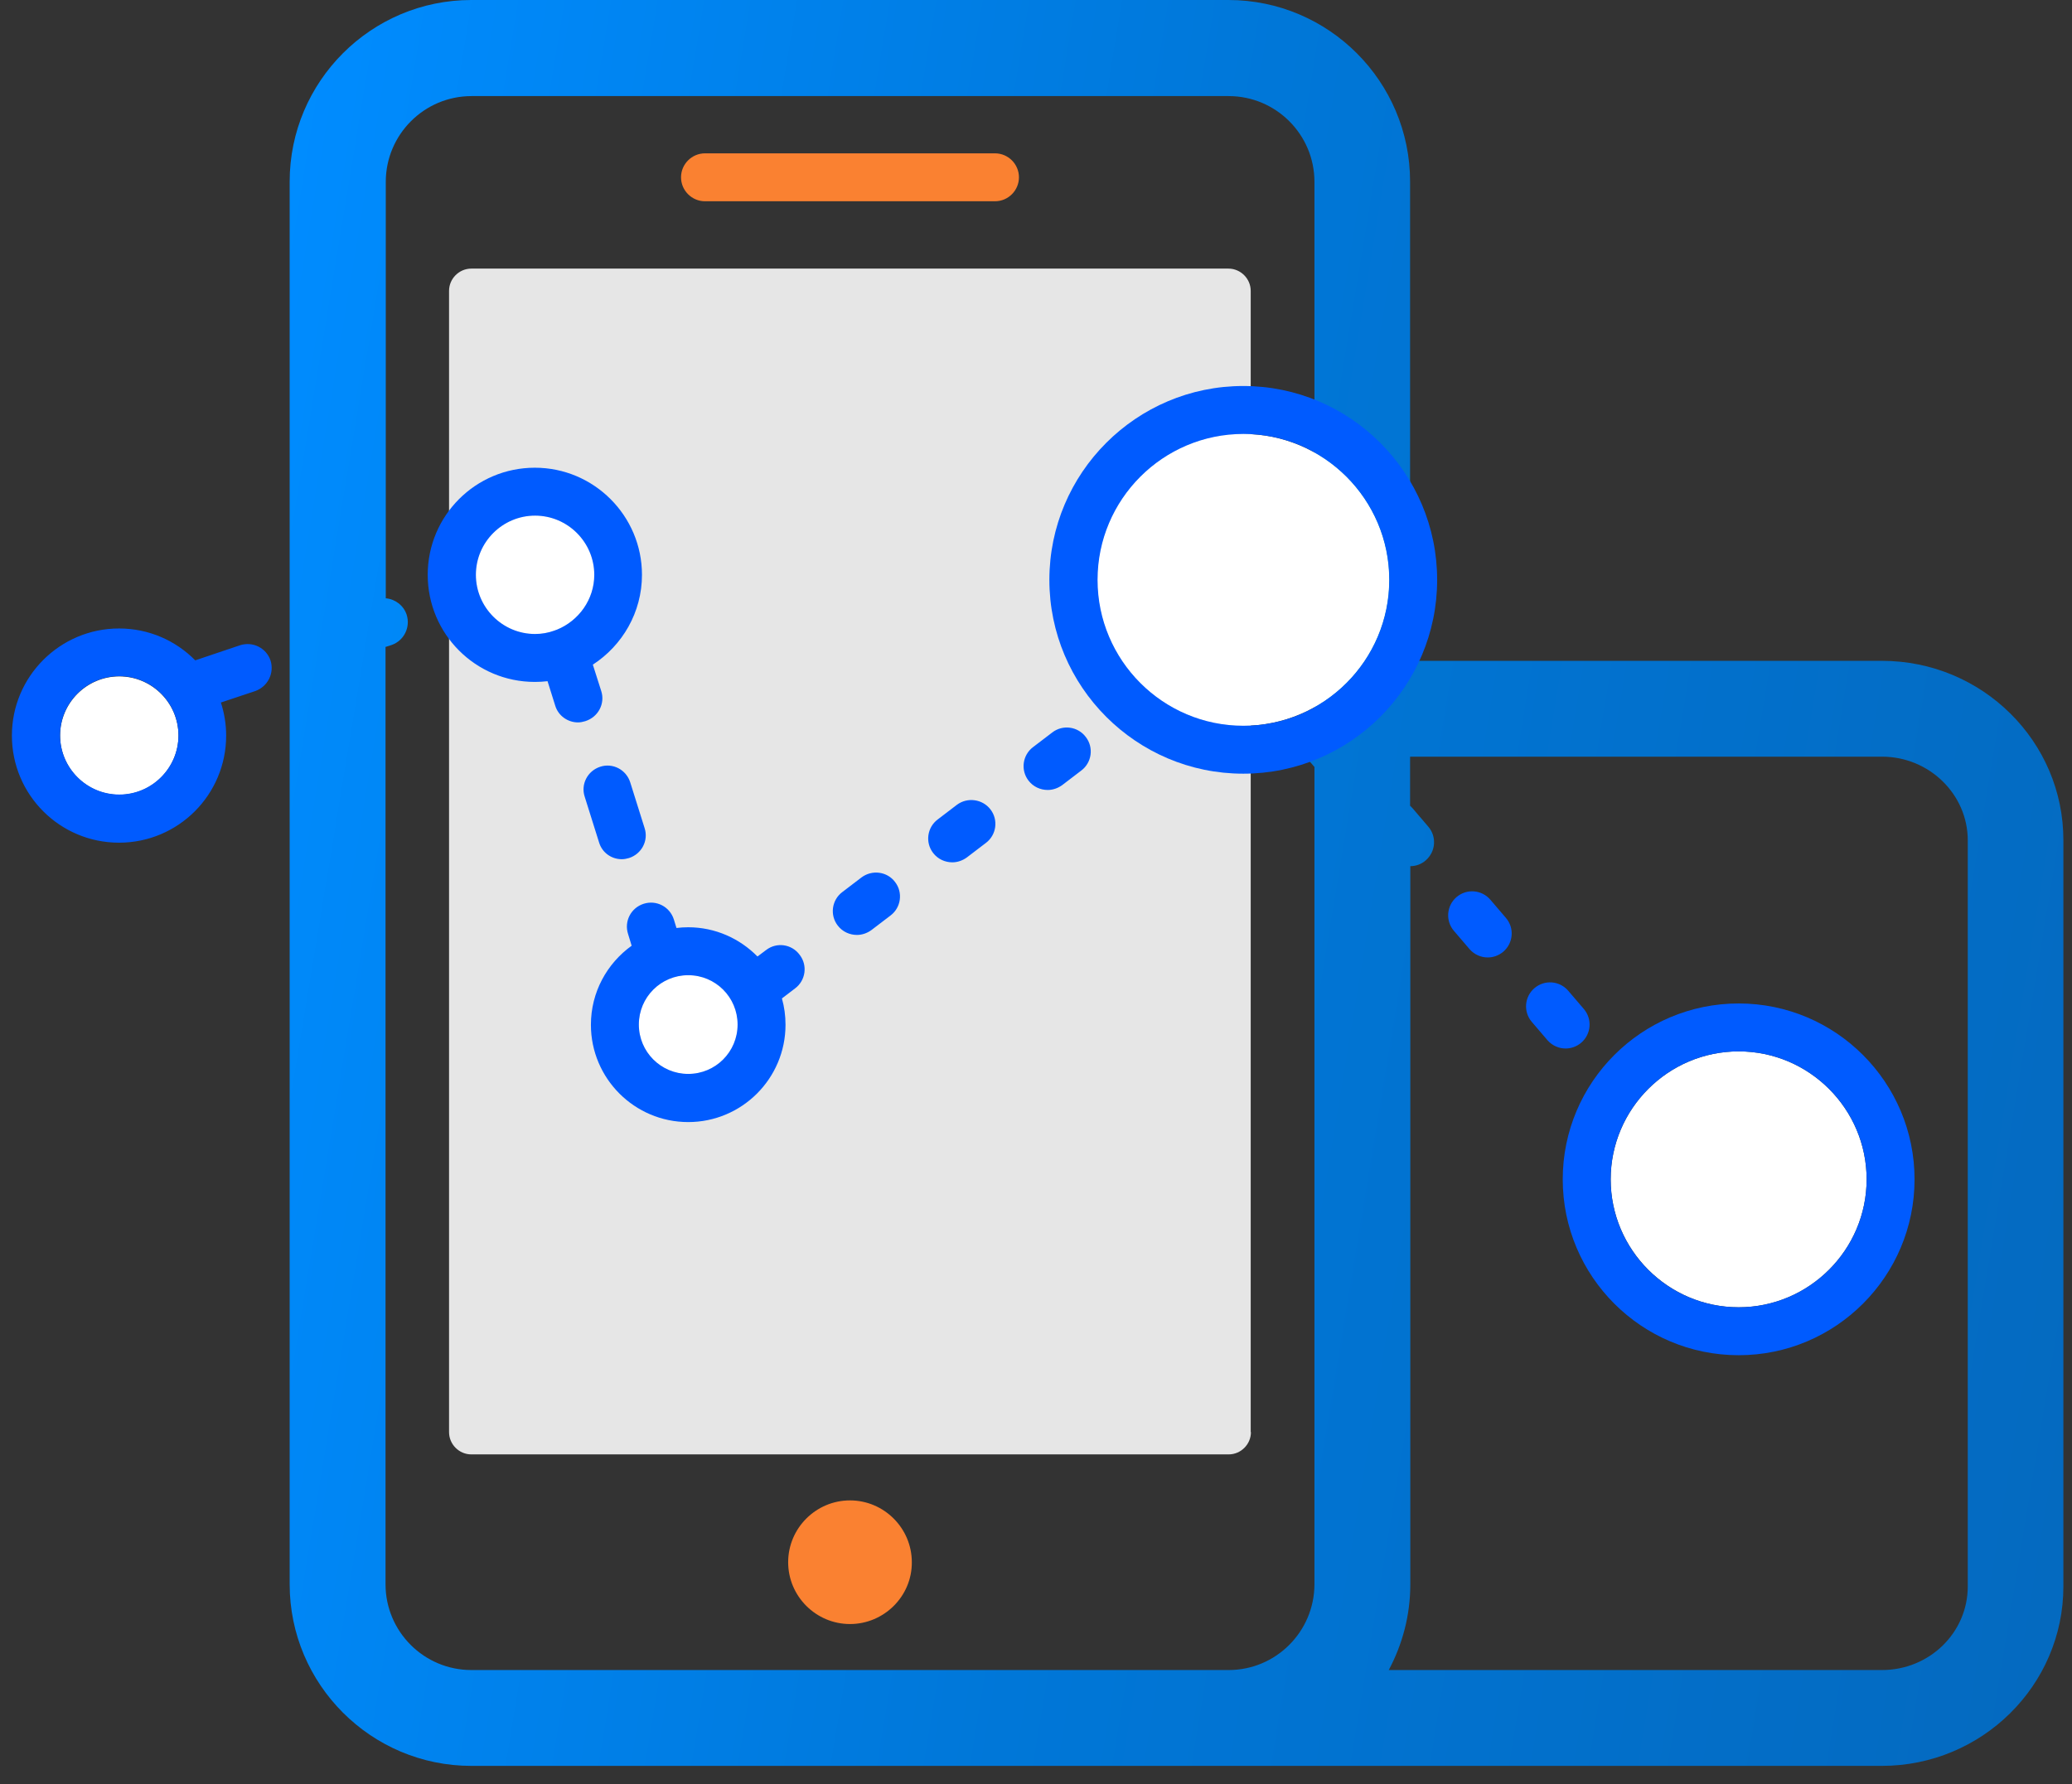 <svg width="101" height="87" viewBox="0 0 101 87" fill="none" xmlns="http://www.w3.org/2000/svg">
<rect x="0" y="0" width="101" height="87" fill="#333333" stroke="none"/>
<path d="M41.433 79.182C39.774 79.182 38.419 77.827 38.419 76.168C38.419 74.509 39.774 73.154 41.433 73.154C43.092 73.154 44.447 74.509 44.447 76.168C44.459 77.827 43.092 79.182 41.433 79.182Z" fill="#FA8131"/>
<path d="M60.977 69.825C60.977 70.421 60.487 70.911 59.891 70.911H22.975C22.379 70.911 21.889 70.421 21.889 69.825V14.182C21.889 13.586 22.379 13.096 22.975 13.096H59.879C60.475 13.096 60.966 13.586 60.966 14.182V69.825H60.977Z" fill="#E6E6E6"/>
<path d="M26.083 25.14C24.494 25.14 23.197 26.437 23.197 28.026C23.197 29.614 24.494 30.911 26.083 30.911C27.672 30.911 28.968 29.614 28.968 28.026C28.968 26.437 27.672 25.14 26.083 25.14ZM84.751 51.261C81.316 51.261 78.513 54.065 78.513 57.5C78.513 60.934 81.316 63.738 84.751 63.738C88.186 63.738 90.989 60.934 90.989 57.5C90.989 54.065 88.186 51.261 84.751 51.261Z" fill="white"/>
<path d="M84.751 48.925C80.019 48.925 76.176 52.769 76.176 57.5C76.176 62.231 80.019 66.075 84.751 66.075C89.482 66.075 93.325 62.231 93.325 57.5C93.325 52.769 89.482 48.925 84.751 48.925ZM78.512 57.5C78.512 54.065 81.316 51.262 84.751 51.262C88.185 51.262 90.989 54.065 90.989 57.5C90.989 60.934 88.185 63.738 84.751 63.738C81.304 63.738 78.512 60.934 78.512 57.5Z" fill="#005BFF"/>
<path d="M33.548 47.547C32.216 47.547 31.141 48.621 31.141 49.953C31.141 51.285 32.216 52.36 33.548 52.36C34.88 52.36 35.954 51.285 35.954 49.953C35.954 48.621 34.868 47.547 33.548 47.547ZM5.814 32.979C4.225 32.979 2.929 34.276 2.929 35.864C2.929 37.453 4.225 38.75 5.814 38.75C7.403 38.75 8.7 37.453 8.7 35.864C8.7 34.276 7.403 32.979 5.814 32.979Z" fill="white"/>
<path d="M13.185 32.196C12.975 31.589 12.321 31.262 11.702 31.46L9.517 32.196C8.571 31.238 7.262 30.642 5.802 30.642C2.928 30.642 0.58 32.979 0.58 35.864C0.58 38.75 2.917 41.086 5.802 41.086C8.688 41.086 11.024 38.75 11.024 35.864C11.024 35.304 10.931 34.755 10.767 34.252L12.449 33.691C13.057 33.469 13.384 32.815 13.185 32.196ZM5.814 38.738C4.225 38.738 2.928 37.441 2.928 35.853C2.928 34.264 4.225 32.967 5.814 32.967C7.402 32.967 8.699 34.264 8.699 35.853C8.699 37.441 7.402 38.738 5.814 38.738ZM29.307 33.691L28.898 32.406C30.335 31.472 31.293 29.86 31.293 28.026C31.293 25.152 28.956 22.804 26.071 22.804C23.185 22.804 20.849 25.14 20.849 28.026C20.849 30.911 23.185 33.248 26.071 33.248C26.281 33.248 26.491 33.236 26.69 33.212L27.064 34.404C27.216 34.906 27.683 35.222 28.174 35.222C28.29 35.222 28.407 35.198 28.524 35.163C29.166 34.965 29.505 34.299 29.307 33.691ZM27.145 30.701C27.099 30.712 27.052 30.736 27.017 30.747C26.725 30.853 26.41 30.911 26.082 30.911C24.494 30.911 23.197 29.614 23.197 28.026C23.197 26.437 24.494 25.14 26.082 25.14C27.671 25.14 28.968 26.437 28.968 28.026C28.968 29.229 28.209 30.268 27.145 30.701ZM30.311 41.892C30.428 41.892 30.545 41.869 30.662 41.834C31.281 41.635 31.62 40.981 31.421 40.374L30.72 38.142C30.522 37.523 29.867 37.184 29.26 37.383C28.641 37.582 28.302 38.236 28.501 38.843L29.202 41.075C29.353 41.577 29.809 41.892 30.311 41.892ZM41.994 42.78L41.059 43.493C40.545 43.878 40.44 44.614 40.837 45.128C41.071 45.432 41.421 45.584 41.772 45.584C42.017 45.584 42.262 45.502 42.473 45.35L43.407 44.638C43.921 44.252 44.026 43.516 43.629 43.002C43.244 42.488 42.508 42.395 41.994 42.78ZM52.928 35.934C52.543 35.42 51.807 35.315 51.293 35.712L50.358 36.425C49.844 36.811 49.739 37.547 50.136 38.061C50.37 38.364 50.72 38.516 51.071 38.516C51.316 38.516 51.561 38.434 51.772 38.283L52.706 37.57C53.22 37.184 53.325 36.448 52.928 35.934ZM46.643 39.24L45.709 39.953C45.194 40.339 45.089 41.075 45.487 41.589C45.72 41.892 46.071 42.044 46.421 42.044C46.666 42.044 46.912 41.962 47.122 41.811L48.057 41.098C48.571 40.712 48.676 39.977 48.279 39.462C47.893 38.96 47.157 38.855 46.643 39.24ZM37.344 46.32L36.923 46.635C36.059 45.759 34.867 45.21 33.547 45.21C33.349 45.21 33.162 45.222 32.975 45.245L32.846 44.825C32.648 44.206 31.994 43.867 31.375 44.065C30.755 44.264 30.416 44.918 30.615 45.537L30.79 46.11C29.587 46.974 28.804 48.376 28.804 49.965C28.804 52.582 30.93 54.708 33.547 54.708C36.164 54.708 38.29 52.582 38.29 49.965C38.29 49.521 38.232 49.089 38.115 48.68L38.758 48.189C39.272 47.804 39.377 47.068 38.98 46.554C38.594 46.028 37.858 45.923 37.344 46.32ZM31.141 49.953C31.141 48.621 32.216 47.547 33.547 47.547C34.879 47.547 35.954 48.621 35.954 49.953C35.954 51.285 34.879 52.36 33.547 52.36C32.216 52.36 31.141 51.285 31.141 49.953Z" fill="#005BFF"/>
<path d="M91.737 32.22H68.735V8.855C68.735 3.972 64.763 0 59.879 0H22.975C18.092 0 14.12 3.972 14.12 8.855V77.243C14.12 82.126 18.092 86.098 22.975 86.098H91.725C96.608 86.098 100.58 82.173 100.58 77.348V40.981C100.592 36.145 96.62 32.22 91.737 32.22ZM59.891 81.425H22.975C20.674 81.425 18.793 79.556 18.793 77.243V31.542L19.085 31.449C19.692 31.238 20.02 30.584 19.821 29.965C19.669 29.509 19.249 29.206 18.805 29.171V8.867C18.805 6.565 20.674 4.685 22.987 4.685H59.891C62.193 4.685 64.073 6.554 64.073 8.867V34.579C63.851 34.603 63.618 34.696 63.431 34.848C62.94 35.269 62.882 36.005 63.302 36.495L64.062 37.383L64.073 37.395V77.255C64.062 79.556 62.193 81.425 59.891 81.425ZM95.919 77.348C95.919 79.603 94.05 81.425 91.737 81.425H67.695C68.361 80.175 68.746 78.762 68.746 77.243V42.231C69.015 42.231 69.284 42.138 69.494 41.951C69.985 41.53 70.043 40.794 69.622 40.304L68.863 39.416C68.828 39.369 68.781 39.334 68.735 39.287V36.892H91.737C94.038 36.892 95.919 38.727 95.919 40.97V77.348Z" fill="url(#paint0_linear_2002_592)"/>
<path d="M76.444 48.306C76.024 47.815 75.288 47.757 74.797 48.178C74.306 48.598 74.248 49.334 74.669 49.825L75.428 50.713C75.662 50.981 75.989 51.121 76.316 51.121C76.585 51.121 76.853 51.028 77.075 50.841C77.566 50.421 77.624 49.685 77.204 49.194L76.444 48.306ZM72.648 43.867C72.227 43.376 71.491 43.318 71 43.738C70.51 44.159 70.451 44.895 70.872 45.386L71.631 46.273C71.865 46.542 72.192 46.682 72.519 46.682C72.788 46.682 73.056 46.589 73.278 46.402C73.769 45.981 73.828 45.245 73.407 44.755L72.648 43.867Z" fill="#005BFF"/>
<path d="M48.501 9.813H34.365C33.723 9.813 33.197 9.287 33.197 8.645C33.197 8.002 33.723 7.476 34.365 7.476H48.501C49.144 7.476 49.669 8.002 49.669 8.645C49.669 9.287 49.144 9.813 48.501 9.813Z" fill="#FA8131"/>
<path d="M60.604 21.157C56.678 21.157 53.489 24.346 53.489 28.271C53.489 32.196 56.678 35.386 60.604 35.386C64.529 35.386 67.718 32.196 67.718 28.271C67.718 24.346 64.529 21.157 60.604 21.157Z" fill="white"/>
<path d="M60.603 18.82C55.393 18.82 51.152 23.061 51.152 28.271C51.152 33.481 55.393 37.722 60.603 37.722C65.814 37.722 70.054 33.481 70.054 28.271C70.054 23.061 65.814 18.82 60.603 18.82ZM53.501 28.271C53.501 24.346 56.69 21.157 60.615 21.157C64.54 21.157 67.729 24.346 67.729 28.271C67.729 32.196 64.54 35.386 60.615 35.386C56.69 35.386 53.501 32.196 53.501 28.271Z" fill="#005BFF"/>
<defs>
<linearGradient id="paint0_linear_2002_592" x1="16.337" y1="-7.667" x2="111.583" y2="8.061" gradientUnits="userSpaceOnUse">
<stop stop-color="#008CFF"/>
<stop offset="0.486" stop-color="#0077D8"/>
<stop offset="1" stop-color="#046AC0"/>
</linearGradient>
</defs>
</svg>
